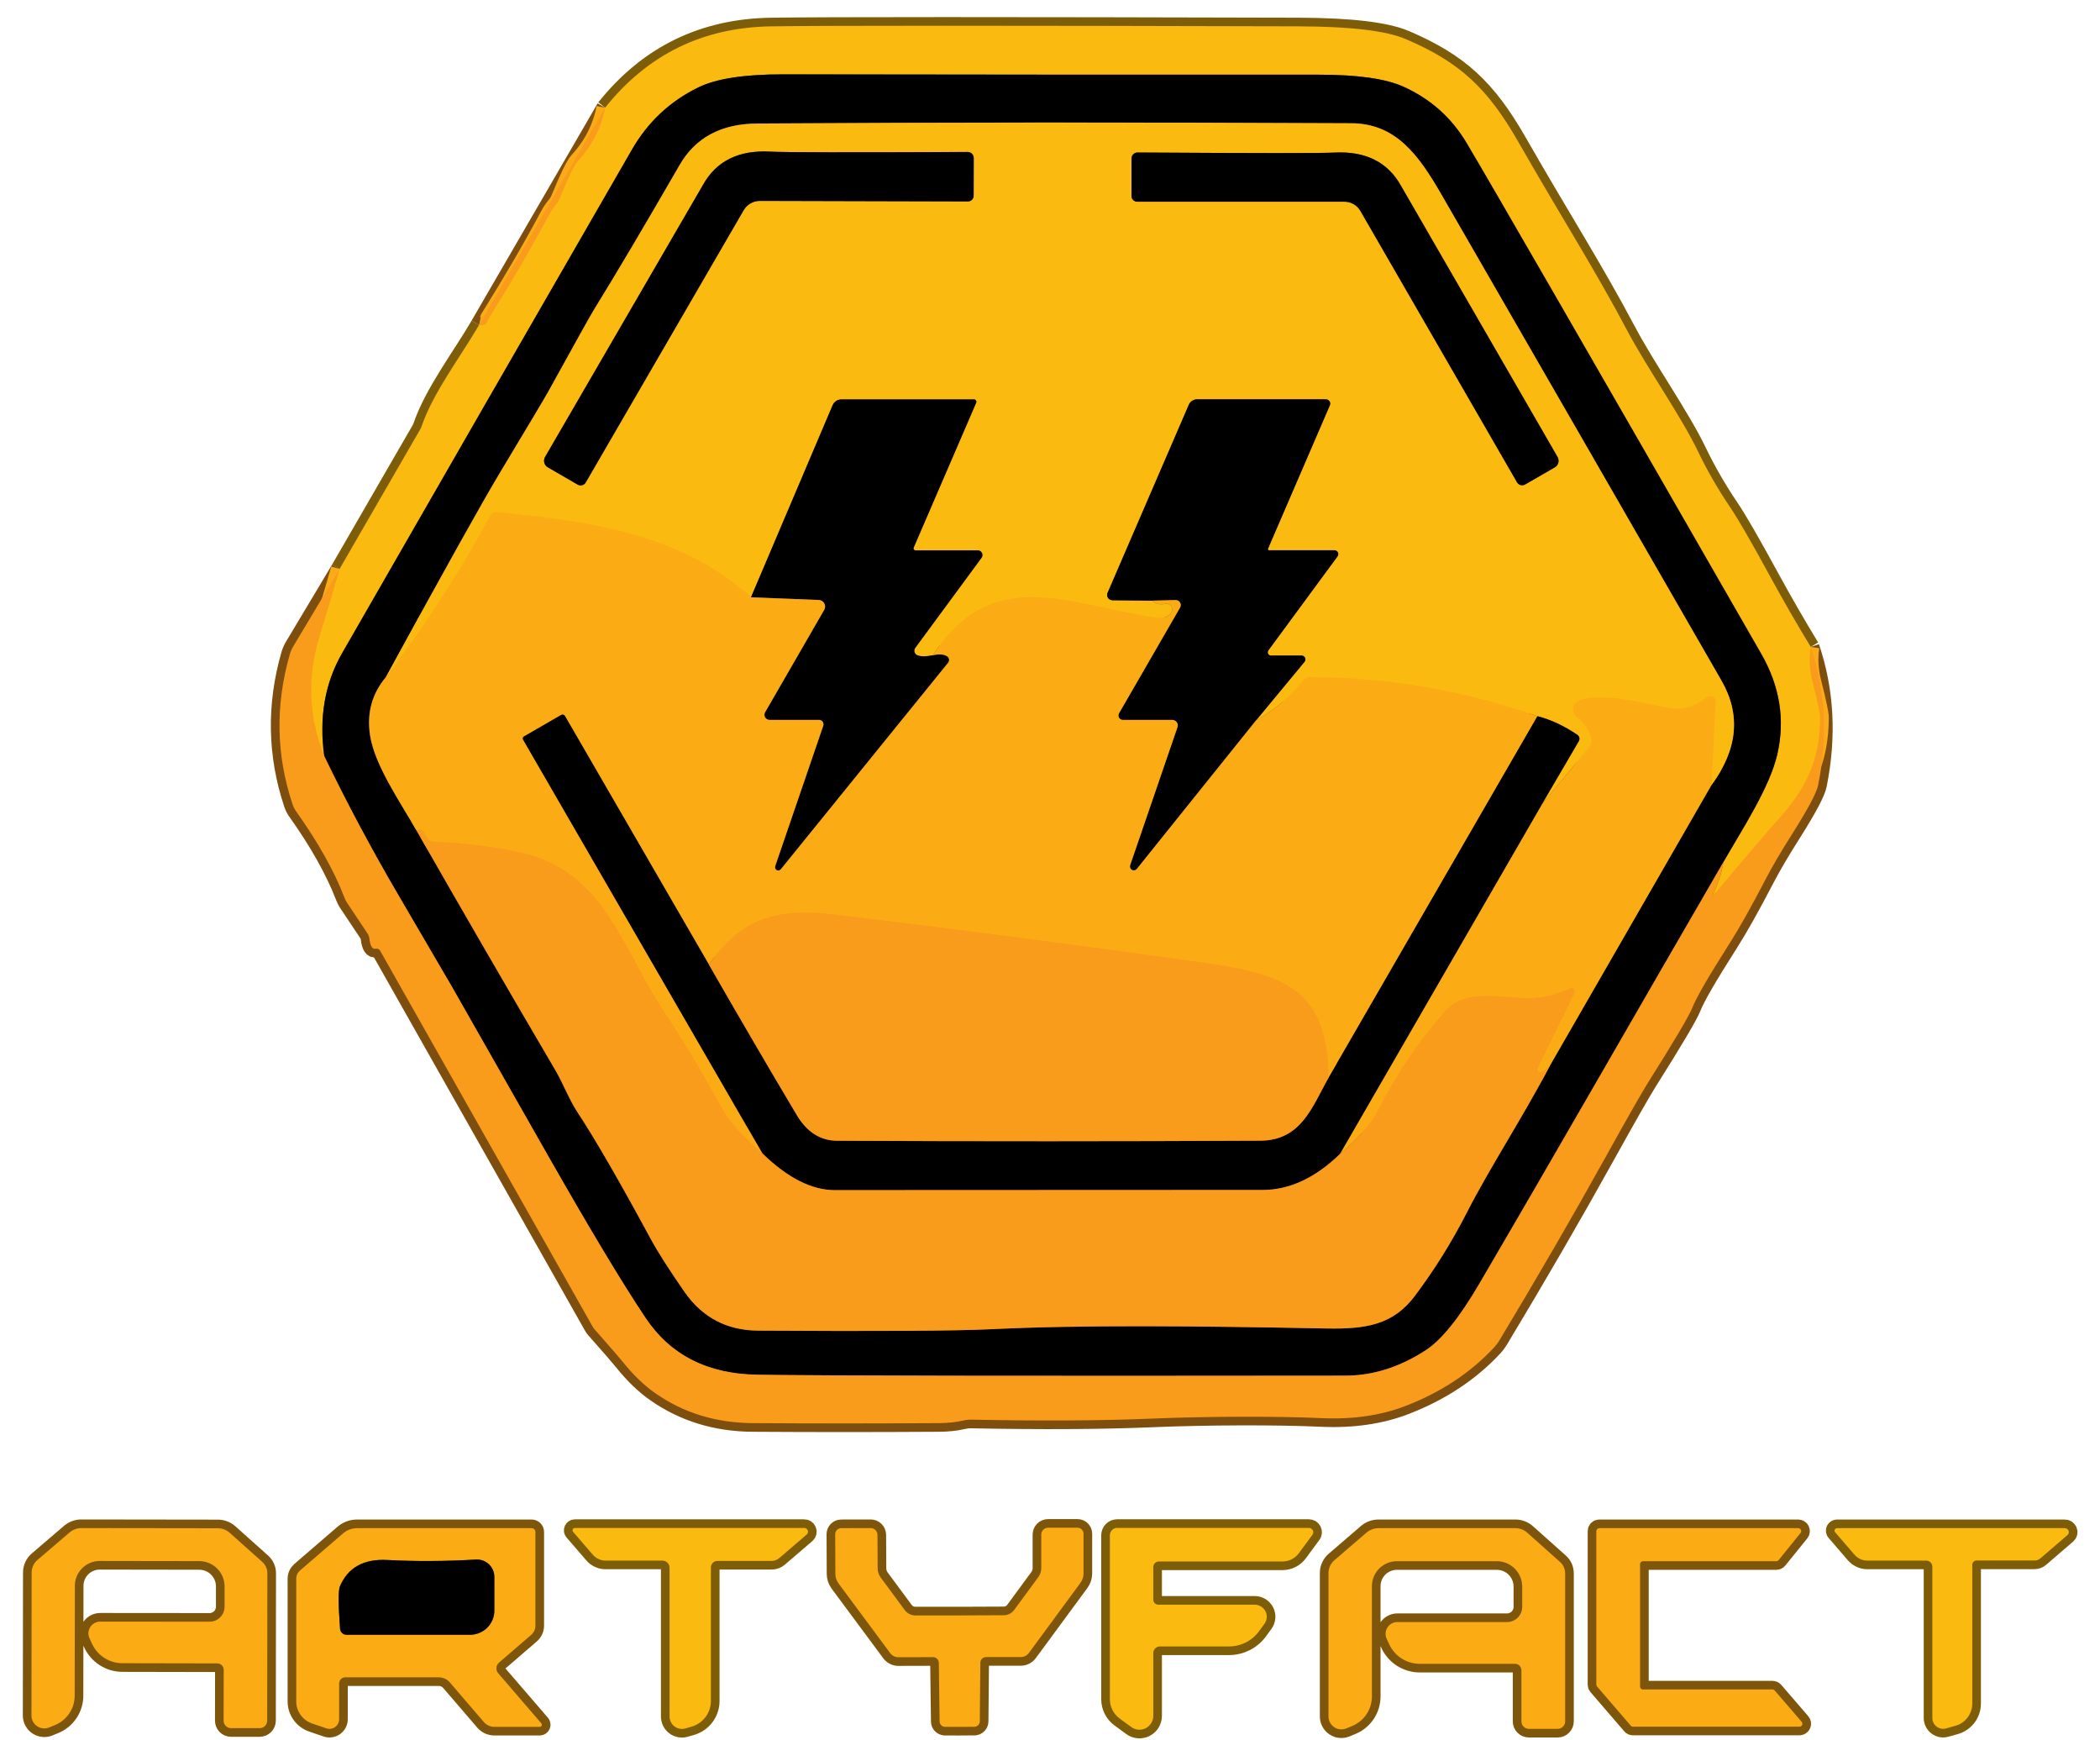 <svg width="70" height="58" viewBox="0 0 70 58" fill="none" xmlns="http://www.w3.org/2000/svg">
<path d="M20.17 3.589L15.969 10.83" stroke="#7D4E0E" stroke-width="0.576"/>
<path d="M15.969 10.83C15.352 11.89 14.444 13.066 14.05 14.216C14.036 14.252 14.02 14.287 14.001 14.319L11.318 18.961" stroke="#7E5D08" stroke-width="0.576"/>
<path d="M11.319 18.961L9.774 21.543C9.725 21.627 9.686 21.717 9.659 21.811C9.173 23.501 9.204 25.164 9.751 26.801C9.78 26.889 9.822 26.971 9.875 27.046C10.607 28.075 11.141 29.028 11.477 29.904C11.502 29.969 11.534 30.032 11.572 30.091L12.252 31.111C12.286 31.16 12.307 31.218 12.313 31.278C12.342 31.53 12.412 31.643 12.523 31.618C12.552 31.612 12.581 31.614 12.608 31.626C12.634 31.637 12.656 31.657 12.67 31.682L19.758 44.218C19.775 44.247 19.794 44.274 19.816 44.299C20.352 44.906 20.666 45.268 20.758 45.385C21.109 45.823 21.471 46.172 21.844 46.431C22.783 47.088 23.866 47.42 25.091 47.428C27.081 47.441 29.146 47.441 31.286 47.428C31.601 47.426 31.875 47.397 32.107 47.341C32.199 47.32 32.293 47.31 32.386 47.312C34.73 47.358 36.724 47.347 38.368 47.278C40.206 47.2 42.624 47.194 44.035 47.261C45.088 47.31 46.03 47.174 46.862 46.851C48.047 46.392 49.032 45.739 49.815 44.892C49.878 44.823 49.934 44.748 49.982 44.667C51.269 42.528 52.442 40.504 53.5 38.597C54.253 37.241 54.732 36.401 54.935 36.078C55.815 34.682 56.308 33.849 56.413 33.58C56.542 33.248 56.953 32.538 57.646 31.451C57.969 30.946 58.371 30.23 58.854 29.302C59.071 28.883 59.375 28.365 59.767 27.749C60.276 26.942 60.556 26.414 60.605 26.164C60.932 24.543 60.849 23.008 60.358 21.56" stroke="#7D4E0E" stroke-width="0.576"/>
<path d="M60.358 21.56C59.891 20.791 59.445 20.018 59.021 19.24C58.379 18.063 57.934 17.291 57.684 16.924C57.267 16.307 56.907 15.683 56.603 15.051C56.041 13.878 54.915 12.285 54.258 11.049C53.117 8.899 52.068 7.277 50.607 4.725C49.576 2.921 48.651 2.071 46.865 1.305C46.215 1.026 45.029 0.884 43.306 0.878C33.431 0.851 27.568 0.851 25.716 0.878C23.436 0.909 21.587 1.813 20.17 3.589" stroke="#7E5D08" stroke-width="0.576"/>
<path d="M60.358 21.56C60.298 21.948 60.321 22.346 60.427 22.753C60.59 23.389 60.672 23.776 60.672 23.914C60.669 25.271 60.251 26.242 59.24 27.351C58.929 27.691 58.227 28.514 57.134 29.821C57.132 29.823 57.13 29.825 57.128 29.826C57.126 29.828 57.123 29.829 57.121 29.829C57.118 29.83 57.115 29.83 57.112 29.829C57.11 29.829 57.107 29.828 57.105 29.826C57.103 29.825 57.101 29.823 57.099 29.821C57.098 29.818 57.097 29.816 57.096 29.813C57.096 29.811 57.096 29.808 57.096 29.805C57.097 29.802 57.098 29.8 57.099 29.798C57.276 29.446 57.39 29.094 57.442 28.74" stroke="#FBAB15" stroke-width="0.576"/>
<path d="M57.44 28.74C58.077 27.628 58.987 26.251 59.244 25.136C59.507 23.985 59.328 22.87 58.708 21.791C52.967 11.795 49.692 6.118 48.883 4.76C48.382 3.918 47.679 3.294 46.777 2.887C46.187 2.622 45.252 2.489 43.973 2.489C39.459 2.493 33.503 2.489 26.104 2.478C24.819 2.476 23.878 2.62 23.283 2.91C22.336 3.371 21.598 4.061 21.067 4.981C17.788 10.665 14.567 16.261 11.404 21.767C10.831 22.762 10.631 23.904 10.804 25.193" stroke="#7E5D08" stroke-width="0.576"/>
<path d="M10.806 25.193C10.287 23.895 10.233 22.576 10.642 21.237C10.874 20.484 11.1 19.725 11.319 18.961" stroke="#FBAB15" stroke-width="0.576"/>
<path d="M15.969 10.83C16.115 10.863 16.211 10.815 16.257 10.686C16.267 10.657 16.275 10.636 16.283 10.623C17.051 9.393 17.714 8.256 18.271 7.211C18.354 7.057 18.435 6.934 18.516 6.839C18.573 6.775 18.619 6.7 18.651 6.62C18.941 5.91 19.146 5.49 19.265 5.361C19.739 4.847 20.041 4.256 20.17 3.589" stroke="#FBAB15" stroke-width="0.576"/>
<path d="M57.441 28.74C54.727 33.416 52.047 38.107 49.316 42.771C48.651 43.908 48.056 44.649 47.532 44.993C46.66 45.561 45.761 45.846 44.835 45.846C33.996 45.859 27.463 45.849 25.237 45.814C23.587 45.789 22.348 45.159 21.52 43.924C20.758 42.785 19.691 41.012 18.319 38.605C17.211 36.659 16.128 34.757 15.072 32.897C15.056 32.87 14.463 31.855 13.291 29.852C12.39 28.313 11.562 26.76 10.805 25.193" stroke="#7D4E0E" stroke-width="0.576"/>
<path d="M19.761 51.813C19.813 51.874 19.878 51.923 19.951 51.957C20.023 51.991 20.102 52.009 20.181 52.009H22.077C22.142 52.009 22.203 52.034 22.248 52.079C22.294 52.123 22.319 52.184 22.319 52.248V57.206C22.319 57.27 22.334 57.333 22.362 57.389C22.39 57.446 22.431 57.496 22.482 57.535C22.532 57.573 22.591 57.599 22.653 57.611C22.715 57.623 22.78 57.621 22.841 57.604L23.043 57.546C23.23 57.495 23.396 57.383 23.514 57.228C23.633 57.073 23.697 56.883 23.697 56.688V52.236C23.697 52.179 23.72 52.124 23.761 52.084C23.802 52.043 23.857 52.02 23.916 52.02H25.722C25.815 52.02 25.905 51.986 25.976 51.925L26.889 51.141C26.909 51.125 26.923 51.103 26.929 51.078C26.936 51.054 26.935 51.027 26.926 51.004C26.917 50.98 26.901 50.959 26.88 50.944C26.859 50.93 26.834 50.922 26.808 50.922H19.164C19.149 50.922 19.134 50.926 19.121 50.934C19.108 50.942 19.098 50.953 19.091 50.967C19.085 50.981 19.083 50.996 19.085 51.011C19.087 51.027 19.094 51.041 19.104 51.052L19.761 51.813Z" stroke="#7E5D08" stroke-width="0.576"/>
<path d="M8.658 57.593C8.723 57.593 8.786 57.567 8.832 57.521C8.879 57.474 8.905 57.411 8.906 57.345L8.912 52.433C8.912 52.362 8.898 52.292 8.87 52.228C8.841 52.163 8.8 52.105 8.748 52.058L7.658 51.084C7.549 50.986 7.407 50.931 7.261 50.932L2.714 50.926C2.569 50.925 2.427 50.978 2.317 51.073L1.248 51.989C1.187 52.041 1.138 52.106 1.105 52.178C1.072 52.251 1.055 52.33 1.055 52.41L1.049 57.172C1.049 57.243 1.066 57.312 1.099 57.374C1.132 57.436 1.18 57.489 1.238 57.528C1.297 57.568 1.364 57.592 1.434 57.599C1.504 57.606 1.574 57.596 1.639 57.57L1.835 57.489C2.029 57.41 2.194 57.274 2.31 57.1C2.427 56.927 2.489 56.722 2.489 56.513L2.495 52.85C2.495 52.63 2.583 52.419 2.738 52.264C2.894 52.108 3.105 52.021 3.325 52.021L6.644 52.026C6.868 52.027 7.082 52.116 7.239 52.274C7.397 52.431 7.486 52.645 7.486 52.868V53.545C7.486 53.611 7.472 53.676 7.447 53.737C7.422 53.798 7.385 53.854 7.338 53.9C7.291 53.947 7.235 53.984 7.174 54.009C7.113 54.034 7.047 54.047 6.981 54.046L3.339 54.043C3.274 54.043 3.209 54.06 3.152 54.091C3.094 54.122 3.046 54.167 3.01 54.223C2.975 54.278 2.953 54.341 2.948 54.406C2.944 54.471 2.955 54.537 2.982 54.596L3.063 54.772C3.152 54.968 3.295 55.134 3.475 55.25C3.656 55.367 3.865 55.429 4.08 55.429L7.244 55.435C7.3 55.435 7.353 55.457 7.393 55.497C7.433 55.537 7.456 55.591 7.457 55.648L7.454 57.345C7.454 57.41 7.48 57.473 7.525 57.519C7.571 57.566 7.634 57.592 7.699 57.593H8.658Z" stroke="#7E560B" stroke-width="0.576"/>
<path d="M18.046 57.434L16.606 55.763C16.563 55.713 16.541 55.647 16.547 55.581C16.552 55.514 16.584 55.452 16.634 55.409L17.706 54.484C17.75 54.446 17.786 54.399 17.81 54.346C17.835 54.294 17.847 54.236 17.847 54.178V51.055C17.847 51.021 17.834 50.989 17.81 50.965C17.787 50.942 17.754 50.928 17.721 50.928H11.903C11.732 50.928 11.568 50.989 11.44 51.098L10.005 52.334C9.964 52.37 9.931 52.413 9.909 52.461C9.886 52.509 9.875 52.561 9.875 52.614V56.702C9.875 56.863 9.925 57.021 10.02 57.152C10.114 57.283 10.246 57.382 10.399 57.434L10.878 57.598C10.926 57.615 10.978 57.62 11.029 57.612C11.08 57.605 11.128 57.586 11.17 57.556C11.211 57.526 11.245 57.487 11.269 57.442C11.292 57.397 11.304 57.347 11.304 57.296V56.103C11.304 56.049 11.326 55.997 11.364 55.958C11.402 55.92 11.454 55.898 11.509 55.898H14.623C14.693 55.898 14.762 55.913 14.825 55.942C14.889 55.971 14.946 56.013 14.992 56.066L16.13 57.391C16.174 57.441 16.227 57.48 16.287 57.508C16.348 57.535 16.413 57.549 16.479 57.549H17.991C18.005 57.549 18.018 57.545 18.03 57.537C18.041 57.53 18.05 57.52 18.056 57.508C18.062 57.495 18.064 57.482 18.062 57.469C18.06 57.456 18.055 57.444 18.046 57.434Z" stroke="#7E560B" stroke-width="0.576"/>
<path d="M31.992 57.55C32.303 57.55 32.47 57.549 32.493 57.547C32.539 57.542 32.581 57.521 32.612 57.488C32.643 57.454 32.66 57.41 32.66 57.365L32.678 55.415C32.678 55.39 32.682 55.365 32.692 55.342C32.702 55.319 32.715 55.298 32.733 55.28C32.751 55.262 32.772 55.248 32.795 55.239C32.818 55.229 32.843 55.224 32.868 55.224H34.026C34.078 55.224 34.13 55.212 34.178 55.188C34.225 55.164 34.266 55.129 34.297 55.086L36.014 52.752C36.081 52.661 36.118 52.551 36.118 52.438V51.116C36.118 51.062 36.097 51.011 36.059 50.973C36.022 50.935 35.972 50.914 35.919 50.914H34.936C34.876 50.914 34.818 50.938 34.775 50.981C34.733 51.023 34.709 51.081 34.709 51.142V52.257C34.709 52.365 34.675 52.471 34.611 52.559L33.804 53.657C33.765 53.71 33.714 53.753 33.655 53.783C33.596 53.813 33.531 53.829 33.464 53.83C33.28 53.832 32.786 53.834 31.983 53.836C31.182 53.838 30.689 53.838 30.505 53.836C30.438 53.835 30.372 53.819 30.313 53.789C30.253 53.759 30.202 53.716 30.162 53.663L29.352 52.568C29.289 52.48 29.255 52.374 29.255 52.265L29.249 51.15C29.248 51.09 29.224 51.033 29.181 50.991C29.139 50.949 29.081 50.926 29.021 50.926L28.039 50.928C28.012 50.928 27.987 50.934 27.963 50.944C27.938 50.954 27.916 50.969 27.898 50.987C27.88 51.006 27.865 51.029 27.855 51.053C27.845 51.077 27.84 51.104 27.84 51.13L27.846 52.453C27.846 52.565 27.882 52.675 27.949 52.767L29.675 55.095C29.707 55.137 29.748 55.171 29.795 55.195C29.842 55.218 29.894 55.23 29.946 55.23L31.104 55.227C31.129 55.227 31.154 55.232 31.177 55.242C31.2 55.251 31.221 55.265 31.239 55.283C31.256 55.301 31.27 55.322 31.28 55.345C31.29 55.368 31.294 55.392 31.294 55.417L31.32 57.368C31.32 57.413 31.337 57.457 31.368 57.491C31.399 57.524 31.442 57.545 31.488 57.55C31.511 57.551 31.679 57.551 31.992 57.55Z" stroke="#7E560B" stroke-width="0.576"/>
<path d="M41.825 53.478H38.612C38.567 53.478 38.524 53.461 38.492 53.429C38.46 53.398 38.443 53.356 38.443 53.311V52.225C38.443 52.175 38.462 52.128 38.497 52.093C38.532 52.058 38.58 52.038 38.63 52.038H42.75C42.856 52.038 42.961 52.013 43.056 51.965C43.151 51.917 43.234 51.847 43.297 51.761L43.747 51.15C43.763 51.129 43.773 51.104 43.775 51.077C43.778 51.05 43.772 51.023 43.761 51C43.748 50.976 43.73 50.956 43.707 50.941C43.685 50.927 43.658 50.92 43.632 50.92H37.238C37.174 50.92 37.112 50.945 37.067 50.991C37.022 51.036 36.996 51.098 36.996 51.162V56.631C36.996 56.755 37.025 56.877 37.081 56.988C37.137 57.099 37.219 57.196 37.319 57.27L37.708 57.555C37.776 57.606 37.858 57.637 37.943 57.644C38.028 57.651 38.113 57.634 38.19 57.596C38.266 57.557 38.33 57.498 38.374 57.426C38.419 57.353 38.443 57.269 38.443 57.184V55.092C38.443 55.063 38.448 55.034 38.459 55.007C38.471 54.98 38.487 54.956 38.508 54.935C38.528 54.914 38.553 54.898 38.579 54.887C38.606 54.876 38.635 54.87 38.664 54.87H40.967C41.161 54.87 41.353 54.824 41.527 54.737C41.701 54.649 41.851 54.522 41.966 54.366L42.148 54.115C42.191 54.056 42.218 53.985 42.224 53.911C42.23 53.838 42.215 53.764 42.182 53.698C42.148 53.632 42.097 53.577 42.034 53.538C41.971 53.499 41.899 53.479 41.825 53.478Z" stroke="#7E5D08" stroke-width="0.576"/>
<path d="M51.924 57.616C51.99 57.616 52.053 57.589 52.099 57.542C52.146 57.495 52.172 57.431 52.172 57.365V52.432C52.172 52.361 52.157 52.291 52.128 52.227C52.099 52.162 52.057 52.105 52.005 52.058L50.91 51.081C50.801 50.983 50.659 50.928 50.513 50.928H45.949C45.802 50.928 45.66 50.981 45.548 51.078L44.476 52C44.416 52.053 44.367 52.117 44.334 52.19C44.3 52.262 44.283 52.341 44.283 52.421V57.204C44.283 57.274 44.3 57.344 44.334 57.406C44.367 57.469 44.415 57.522 44.474 57.561C44.532 57.601 44.6 57.625 44.67 57.632C44.74 57.639 44.811 57.628 44.877 57.601L45.073 57.52C45.267 57.441 45.433 57.304 45.55 57.13C45.667 56.955 45.73 56.749 45.73 56.538V52.861C45.73 52.641 45.817 52.429 45.974 52.273C46.13 52.117 46.341 52.029 46.562 52.029H49.893C50.118 52.029 50.333 52.118 50.492 52.276C50.651 52.434 50.74 52.649 50.74 52.873V53.553C50.74 53.687 50.687 53.815 50.592 53.91C50.498 54.004 50.37 54.057 50.236 54.057H46.58C46.514 54.057 46.449 54.073 46.391 54.105C46.333 54.136 46.284 54.182 46.248 54.237C46.213 54.293 46.192 54.356 46.187 54.422C46.183 54.488 46.195 54.553 46.222 54.613L46.303 54.789C46.392 54.986 46.536 55.153 46.717 55.27C46.899 55.386 47.11 55.449 47.326 55.449H50.501C50.557 55.449 50.612 55.472 50.652 55.512C50.692 55.553 50.714 55.608 50.714 55.665V57.368C50.714 57.4 50.721 57.433 50.733 57.463C50.745 57.493 50.764 57.52 50.787 57.543C50.81 57.566 50.837 57.584 50.867 57.597C50.897 57.609 50.929 57.616 50.962 57.616H51.924Z" stroke="#7E560B" stroke-width="0.576"/>
<path d="M59.213 52.029C59.227 52.029 59.241 52.025 59.254 52.019C59.267 52.012 59.279 52.003 59.288 51.991L60.019 51.087C60.031 51.072 60.038 51.055 60.04 51.037C60.042 51.019 60.039 51.001 60.031 50.984C60.023 50.968 60.011 50.954 59.996 50.944C59.98 50.934 59.963 50.929 59.944 50.928H53.309C53.283 50.928 53.258 50.938 53.24 50.957C53.221 50.975 53.211 51 53.211 51.026V56.138C53.21 56.162 53.218 56.185 53.234 56.204L54.358 57.509C54.367 57.52 54.378 57.529 54.391 57.535C54.404 57.541 54.418 57.544 54.433 57.544H59.982C60.001 57.544 60.019 57.538 60.035 57.528C60.05 57.518 60.063 57.504 60.071 57.487C60.079 57.47 60.082 57.451 60.079 57.432C60.077 57.414 60.069 57.397 60.057 57.382L59.158 56.339C59.149 56.328 59.137 56.32 59.124 56.314C59.111 56.308 59.097 56.305 59.083 56.305H54.767C54.741 56.305 54.716 56.294 54.698 56.276C54.679 56.258 54.669 56.233 54.669 56.207V52.127C54.669 52.101 54.679 52.076 54.698 52.058C54.716 52.039 54.741 52.029 54.767 52.029H59.213Z" stroke="#7E560B" stroke-width="0.576"/>
<path d="M61.816 51.813C61.87 51.874 61.935 51.923 62.009 51.957C62.082 51.991 62.162 52.009 62.242 52.009H64.207C64.262 52.009 64.314 52.03 64.352 52.069C64.391 52.107 64.412 52.159 64.412 52.213V57.255C64.412 57.311 64.425 57.366 64.45 57.416C64.475 57.465 64.511 57.509 64.555 57.542C64.6 57.576 64.651 57.598 64.706 57.609C64.76 57.619 64.817 57.616 64.87 57.601L65.178 57.515C65.341 57.47 65.484 57.373 65.586 57.239C65.688 57.105 65.743 56.94 65.743 56.771V52.15C65.743 52.112 65.758 52.075 65.785 52.048C65.811 52.021 65.847 52.006 65.884 52.006H67.818C67.89 52.006 67.96 51.98 68.014 51.934L68.915 51.159C68.936 51.142 68.951 51.119 68.957 51.093C68.964 51.068 68.963 51.04 68.954 51.015C68.944 50.99 68.927 50.968 68.905 50.953C68.883 50.937 68.856 50.928 68.829 50.928H61.234C61.218 50.928 61.202 50.933 61.189 50.942C61.175 50.95 61.165 50.963 61.158 50.977C61.151 50.991 61.149 51.007 61.151 51.022C61.154 51.038 61.16 51.052 61.171 51.064L61.816 51.813Z" stroke="#7E5D08" stroke-width="0.576"/>
<path d="M12.865 22.565C12.4 23.117 12.224 23.761 12.335 24.499C12.482 25.487 13.326 26.706 13.882 27.674" stroke="#7E560B" stroke-width="0.576"/>
<path d="M13.883 27.674C15.421 30.367 16.968 33.036 18.522 35.681C18.758 36.087 18.98 36.66 19.259 37.081C19.841 37.965 20.655 39.373 21.7 41.305C21.924 41.72 22.296 42.302 22.815 43.051C23.41 43.908 24.23 44.339 25.275 44.345C29.274 44.37 31.854 44.354 33.014 44.299C36.143 44.149 39.805 44.189 44.222 44.273C45.525 44.296 46.432 44.16 47.164 43.187C47.819 42.312 48.394 41.391 48.89 40.42C49.642 38.942 50.794 37.179 51.667 35.508" stroke="#7D4E0E" stroke-width="0.576"/>
<path d="M51.668 35.508L57.053 26.158" stroke="#7E560B" stroke-width="0.576"/>
<path d="M57.052 26.158C57.924 24.975 58.035 23.817 57.383 22.683C54.285 17.299 51.17 11.894 48.039 6.468C47.279 5.151 46.521 4.114 45.043 4.108C38.049 4.073 31.448 4.076 25.24 4.117C24.042 4.124 23.179 4.586 22.653 5.502C21.489 7.519 20.533 9.133 19.786 10.343C19.677 10.522 19.173 11.424 18.276 13.051C18.169 13.245 17.639 14.135 16.686 15.719C16.083 16.722 14.809 19.004 12.865 22.565" stroke="#7E5D08" stroke-width="0.576"/>
<path d="M57.052 26.158L57.188 23.387C57.19 23.352 57.182 23.317 57.164 23.287C57.147 23.256 57.121 23.232 57.089 23.216C57.058 23.201 57.023 23.194 56.988 23.198C56.953 23.203 56.92 23.217 56.894 23.24C56.519 23.543 56.12 23.665 55.695 23.606C55.142 23.528 53.41 23.026 52.63 23.349C52.579 23.371 52.535 23.405 52.502 23.448C52.468 23.492 52.447 23.543 52.439 23.597C52.432 23.652 52.438 23.707 52.459 23.758C52.479 23.809 52.512 23.854 52.555 23.888C52.839 24.116 53 24.367 53.039 24.64C53.046 24.688 53.043 24.737 53.03 24.784C53.017 24.83 52.995 24.874 52.964 24.911L51.391 26.815" stroke="#FBB312" stroke-width="0.576"/>
<path d="M51.391 26.815L52.627 24.7C52.647 24.665 52.653 24.624 52.645 24.585C52.636 24.547 52.614 24.513 52.581 24.49C52.137 24.189 51.694 23.981 51.25 23.868" stroke="#7E5D08" stroke-width="0.576"/>
<path d="M51.251 23.868C48.782 23.007 46.258 22.573 43.679 22.566C43.634 22.565 43.59 22.574 43.549 22.593C43.509 22.612 43.473 22.64 43.445 22.675C43.002 23.23 42.476 23.675 41.869 24.009" stroke="#FBB312" stroke-width="0.576"/>
<path d="M41.868 24.009L43.485 22.056C43.5 22.037 43.51 22.015 43.513 21.991C43.516 21.967 43.512 21.942 43.502 21.921C43.491 21.899 43.475 21.881 43.455 21.868C43.434 21.855 43.411 21.848 43.387 21.848H42.37C42.349 21.849 42.329 21.843 42.311 21.833C42.294 21.822 42.279 21.807 42.27 21.788C42.261 21.77 42.257 21.749 42.259 21.729C42.26 21.708 42.268 21.689 42.281 21.672L44.586 18.541C44.599 18.521 44.608 18.499 44.61 18.476C44.611 18.452 44.607 18.428 44.596 18.408C44.585 18.387 44.569 18.369 44.549 18.357C44.528 18.345 44.505 18.338 44.482 18.339H42.298C42.292 18.339 42.286 18.338 42.281 18.335C42.276 18.332 42.272 18.328 42.268 18.323C42.265 18.317 42.263 18.311 42.263 18.305C42.263 18.299 42.264 18.293 42.266 18.287L44.329 13.507C44.339 13.485 44.343 13.462 44.34 13.438C44.339 13.415 44.331 13.392 44.317 13.373C44.304 13.353 44.286 13.337 44.265 13.325C44.244 13.314 44.221 13.308 44.197 13.308H39.903C39.844 13.308 39.787 13.325 39.738 13.358C39.688 13.39 39.65 13.436 39.627 13.49L36.919 19.759C36.907 19.786 36.902 19.815 36.905 19.844C36.908 19.873 36.917 19.901 36.933 19.925C36.949 19.949 36.971 19.969 36.997 19.983C37.022 19.997 37.051 20.004 37.08 20.004L38.402 20.018" stroke="#7E5D08" stroke-width="0.576"/>
<path d="M38.402 20.018C38.525 20.13 38.669 20.165 38.834 20.125C38.872 20.116 38.912 20.119 38.949 20.134C38.986 20.148 39.017 20.174 39.038 20.207C39.06 20.24 39.071 20.279 39.07 20.318C39.069 20.357 39.056 20.395 39.033 20.427C38.929 20.566 38.758 20.617 38.52 20.583C35.688 20.165 33.063 18.773 31.098 21.836" stroke="#FBB312" stroke-width="0.576"/>
<path d="M31.098 21.836C30.881 21.882 30.711 21.884 30.588 21.842C30.564 21.834 30.542 21.82 30.524 21.802C30.506 21.783 30.493 21.761 30.485 21.737C30.477 21.712 30.475 21.687 30.479 21.661C30.483 21.636 30.493 21.612 30.508 21.591L32.718 18.589C32.735 18.566 32.745 18.538 32.747 18.509C32.75 18.481 32.744 18.452 32.731 18.426C32.718 18.4 32.697 18.379 32.673 18.364C32.648 18.349 32.62 18.341 32.591 18.341H30.516C30.505 18.341 30.495 18.338 30.485 18.333C30.475 18.328 30.467 18.32 30.461 18.311C30.455 18.302 30.452 18.292 30.451 18.281C30.45 18.27 30.451 18.259 30.456 18.249L32.539 13.423C32.544 13.411 32.547 13.397 32.545 13.383C32.544 13.37 32.54 13.357 32.533 13.346C32.526 13.335 32.516 13.326 32.504 13.319C32.493 13.313 32.48 13.31 32.467 13.311H28.047C27.985 13.31 27.924 13.329 27.871 13.364C27.819 13.399 27.778 13.448 27.753 13.507L25.033 19.906" stroke="#7E5D08" stroke-width="0.576"/>
<path d="M25.033 19.906C22.708 17.791 19.668 17.371 16.556 17.068C16.513 17.065 16.47 17.074 16.433 17.093C16.396 17.113 16.365 17.144 16.346 17.18C15.32 19.074 14.16 20.869 12.865 22.566" stroke="#FBB312" stroke-width="0.576"/>
<path d="M51.667 35.508C51.456 35.731 51.316 35.787 51.247 35.678C51.241 35.67 51.238 35.66 51.238 35.651C51.237 35.641 51.239 35.632 51.244 35.623L52.48 33.096C52.491 33.075 52.495 33.051 52.492 33.028C52.488 33.004 52.477 32.982 52.461 32.965C52.444 32.948 52.422 32.937 52.399 32.933C52.375 32.929 52.351 32.933 52.33 32.944C51.8 33.186 51.278 33.291 50.766 33.261C49.72 33.2 48.763 33.019 48.172 33.69C47.308 34.671 46.565 35.768 45.942 36.98C45.694 37.464 45.267 37.959 44.66 38.464" stroke="#FBA418" stroke-width="0.576"/>
<path d="M44.66 38.464L51.391 26.815" stroke="#7E560B" stroke-width="0.576"/>
<path d="M41.869 24.009L37.892 28.962C37.873 28.984 37.846 29 37.817 29.005C37.787 29.01 37.757 29.005 37.731 28.99C37.705 28.976 37.684 28.953 37.673 28.925C37.663 28.897 37.661 28.866 37.671 28.838L39.249 24.234C39.259 24.206 39.262 24.177 39.258 24.148C39.254 24.119 39.242 24.092 39.225 24.068C39.208 24.044 39.185 24.025 39.159 24.012C39.132 23.998 39.103 23.991 39.074 23.991H37.429C37.403 23.992 37.377 23.985 37.355 23.972C37.332 23.959 37.313 23.94 37.301 23.918C37.288 23.895 37.281 23.869 37.281 23.843C37.282 23.817 37.288 23.792 37.302 23.77L39.336 20.249C39.351 20.223 39.359 20.194 39.358 20.164C39.358 20.134 39.35 20.105 39.335 20.079C39.319 20.054 39.298 20.033 39.272 20.019C39.245 20.004 39.216 19.997 39.186 19.998L38.402 20.018" stroke="#7E560B" stroke-width="0.576"/>
<path d="M51.25 23.868L44.283 35.923" stroke="#7E560B" stroke-width="0.576"/>
<path d="M44.283 35.923C44.271 32.99 42.839 32.462 40.122 32.082C35.925 31.491 31.808 30.954 27.77 30.471C25.892 30.25 24.673 30.616 23.633 32.151" stroke="#FBA418" stroke-width="0.576"/>
<path d="M23.632 32.151L18.832 23.862C18.826 23.851 18.818 23.842 18.808 23.834C18.799 23.827 18.788 23.821 18.776 23.818C18.764 23.815 18.752 23.814 18.739 23.816C18.727 23.817 18.716 23.821 18.705 23.827L17.463 24.545C17.454 24.55 17.447 24.556 17.441 24.565C17.435 24.573 17.43 24.582 17.428 24.592C17.425 24.602 17.425 24.612 17.427 24.622C17.428 24.633 17.432 24.643 17.437 24.651L25.418 38.444" stroke="#7E560B" stroke-width="0.576"/>
<path d="M25.419 38.444C24.757 37.856 24.328 37.389 24.134 37.044C23.306 35.568 22.651 34.474 22.166 33.759C20.821 31.779 20.193 29.132 17.562 28.466C16.654 28.238 15.614 28.098 14.442 28.048C14.397 28.047 14.353 28.033 14.315 28.008C14.278 27.983 14.248 27.948 14.229 27.907C14.11 27.659 13.994 27.581 13.883 27.674" stroke="#FBA418" stroke-width="0.576"/>
<path d="M23.633 32.151C24.589 33.819 25.565 35.489 26.56 37.162C26.898 37.73 27.349 38.016 27.912 38.018C32.612 38.039 37.312 38.038 42.012 38.015C43.387 38.006 43.741 36.871 44.283 35.923" stroke="#7D4E0E" stroke-width="0.576"/>
<path d="M44.661 38.464C43.839 39.259 42.982 39.657 42.091 39.657C37.337 39.661 32.583 39.663 27.829 39.663C27.058 39.663 26.256 39.256 25.42 38.444" stroke="#7D4E0E" stroke-width="0.576"/>
<path d="M31.098 21.836C31.294 21.79 31.45 21.801 31.565 21.868C31.583 21.879 31.599 21.893 31.611 21.91C31.623 21.928 31.631 21.947 31.635 21.968C31.639 21.989 31.639 22.01 31.633 22.031C31.628 22.051 31.619 22.07 31.605 22.087L26.03 28.967C26.014 28.988 25.991 29.003 25.966 29.008C25.94 29.014 25.913 29.01 25.89 28.997C25.867 28.985 25.849 28.965 25.84 28.94C25.831 28.915 25.831 28.888 25.84 28.864L27.442 24.187C27.449 24.165 27.451 24.141 27.448 24.118C27.444 24.094 27.435 24.072 27.422 24.053C27.408 24.034 27.391 24.018 27.37 24.008C27.35 23.997 27.327 23.991 27.304 23.991H25.65C25.62 23.991 25.591 23.983 25.566 23.968C25.54 23.953 25.519 23.932 25.504 23.907C25.489 23.881 25.481 23.852 25.481 23.822C25.481 23.793 25.488 23.764 25.503 23.738L27.474 20.323C27.492 20.291 27.503 20.254 27.503 20.216C27.503 20.178 27.494 20.141 27.476 20.108C27.457 20.075 27.431 20.047 27.399 20.027C27.367 20.008 27.33 19.997 27.292 19.995L25.033 19.906" stroke="#7E560B" stroke-width="0.576"/>
<path d="M32.458 5.269C32.458 5.242 32.453 5.215 32.443 5.191C32.433 5.166 32.418 5.143 32.399 5.124C32.38 5.105 32.357 5.09 32.332 5.079C32.307 5.069 32.28 5.064 32.253 5.065C28.298 5.082 26.105 5.078 25.673 5.053C24.62 4.996 23.872 5.368 23.428 6.171C23.382 6.252 21.629 9.27 18.17 15.227C18.153 15.256 18.142 15.288 18.137 15.321C18.133 15.354 18.135 15.388 18.143 15.42C18.152 15.453 18.167 15.483 18.187 15.51C18.207 15.537 18.233 15.559 18.262 15.575L19.253 16.149C19.276 16.162 19.301 16.171 19.327 16.174C19.352 16.178 19.379 16.177 19.404 16.17C19.429 16.164 19.453 16.152 19.473 16.137C19.494 16.121 19.511 16.102 19.524 16.08L24.788 7.007C24.843 6.912 24.922 6.833 25.016 6.779C25.111 6.724 25.218 6.695 25.327 6.695L32.265 6.713C32.29 6.713 32.315 6.708 32.338 6.699C32.361 6.689 32.382 6.675 32.399 6.658C32.417 6.641 32.431 6.62 32.441 6.597C32.45 6.574 32.455 6.55 32.455 6.525L32.458 5.269Z" stroke="#7E5D08" stroke-width="0.576"/>
<path d="M37.717 5.284V6.534C37.717 6.559 37.722 6.583 37.731 6.606C37.741 6.629 37.755 6.649 37.773 6.667C37.79 6.684 37.811 6.698 37.834 6.707C37.857 6.717 37.882 6.722 37.907 6.722H44.813C44.922 6.722 45.029 6.75 45.123 6.805C45.217 6.86 45.295 6.938 45.349 7.033L50.57 16.077C50.596 16.121 50.639 16.153 50.689 16.166C50.739 16.179 50.793 16.172 50.838 16.146L51.826 15.576C51.884 15.542 51.926 15.487 51.944 15.422C51.961 15.357 51.952 15.288 51.919 15.23C48.488 9.293 46.751 6.284 46.706 6.203C46.264 5.402 45.52 5.029 44.473 5.085C44.043 5.108 41.859 5.107 37.921 5.082C37.895 5.082 37.868 5.087 37.843 5.097C37.819 5.107 37.796 5.121 37.777 5.14C37.758 5.159 37.743 5.181 37.732 5.206C37.722 5.231 37.717 5.257 37.717 5.284Z" stroke="#7E5D08" stroke-width="0.576"/>
<path d="M11.548 54.481H15.669C15.775 54.481 15.88 54.46 15.978 54.419C16.077 54.379 16.166 54.319 16.241 54.245C16.316 54.17 16.376 54.081 16.417 53.983C16.457 53.885 16.478 53.78 16.478 53.674V52.553C16.478 52.474 16.462 52.396 16.431 52.323C16.4 52.251 16.354 52.185 16.297 52.131C16.239 52.077 16.171 52.035 16.097 52.008C16.023 51.981 15.943 51.969 15.864 51.974C14.835 52.034 13.851 52.038 12.911 51.989C12.124 51.946 11.596 52.24 11.329 52.87C11.274 53.005 11.276 53.476 11.335 54.285C11.34 54.339 11.365 54.389 11.404 54.425C11.444 54.461 11.495 54.481 11.548 54.481Z" stroke="#7E560B" stroke-width="0.576"/>
<path d="M60.358 21.56C60.298 21.948 60.321 22.345 60.427 22.753C60.59 23.388 60.672 23.775 60.672 23.914C60.669 25.271 60.251 26.242 59.24 27.351C58.929 27.691 58.227 28.514 57.134 29.82C57.132 29.823 57.13 29.825 57.128 29.826C57.126 29.828 57.123 29.829 57.12 29.829C57.118 29.83 57.115 29.83 57.112 29.829C57.11 29.829 57.107 29.828 57.105 29.826C57.102 29.825 57.1 29.823 57.099 29.82C57.097 29.818 57.096 29.816 57.096 29.813C57.095 29.81 57.095 29.807 57.096 29.805C57.096 29.802 57.097 29.799 57.099 29.797C57.276 29.446 57.39 29.093 57.442 28.74C58.079 27.628 58.989 26.25 59.245 25.135C59.509 23.985 59.33 22.87 58.71 21.79C52.968 11.794 49.693 6.117 48.885 4.759C48.383 3.918 47.681 3.294 46.778 2.886C46.189 2.621 45.254 2.489 43.975 2.489C39.461 2.493 33.505 2.489 26.105 2.477C24.82 2.475 23.88 2.619 23.285 2.909C22.338 3.37 21.599 4.061 21.069 4.981C17.79 10.665 14.569 16.26 11.405 21.767C10.833 22.762 10.633 23.904 10.806 25.193C10.287 23.895 10.233 22.576 10.642 21.237C10.874 20.484 11.1 19.725 11.319 18.961L14.001 14.319C14.02 14.287 14.037 14.252 14.05 14.215C14.445 13.066 15.353 11.89 15.969 10.83C16.115 10.863 16.211 10.815 16.257 10.686C16.267 10.657 16.276 10.636 16.283 10.623C17.052 9.393 17.714 8.256 18.271 7.211C18.354 7.057 18.436 6.934 18.516 6.839C18.573 6.775 18.619 6.7 18.652 6.62C18.942 5.91 19.146 5.49 19.265 5.361C19.74 4.847 20.041 4.256 20.17 3.589C21.588 1.813 23.436 0.909 25.716 0.878C27.568 0.851 33.431 0.851 43.306 0.878C45.029 0.884 46.216 1.026 46.865 1.305C48.651 2.071 49.576 2.921 50.608 4.725C52.068 7.277 53.117 8.899 54.258 11.049C54.915 12.285 56.042 13.878 56.603 15.051C56.907 15.683 57.267 16.307 57.684 16.924C57.934 17.291 58.379 18.063 59.021 19.24C59.445 20.018 59.891 20.791 60.358 21.56Z" fill="#FBBA0F"/>
<path d="M57.44 28.74C54.726 33.416 52.047 38.107 49.315 42.772C48.651 43.909 48.056 44.649 47.532 44.993C46.66 45.562 45.761 45.846 44.835 45.846C33.995 45.86 27.463 45.849 25.236 45.814C23.587 45.789 22.348 45.159 21.52 43.924C20.757 42.785 19.69 41.012 18.319 38.606C17.21 36.66 16.128 34.757 15.071 32.898C15.056 32.871 14.463 31.856 13.291 29.852C12.39 28.314 11.561 26.761 10.804 25.193C10.631 23.904 10.831 22.762 11.404 21.767C14.567 16.261 17.788 10.665 21.067 4.981C21.598 4.061 22.336 3.371 23.283 2.91C23.878 2.62 24.819 2.476 26.104 2.478C33.503 2.489 39.459 2.493 43.973 2.489C45.252 2.489 46.187 2.622 46.777 2.887C47.679 3.294 48.382 3.918 48.883 4.76C49.692 6.118 52.967 11.795 58.708 21.791C59.328 22.87 59.507 23.985 59.244 25.136C58.987 26.251 58.077 27.628 57.44 28.74ZM12.864 22.566C12.399 23.117 12.223 23.761 12.334 24.499C12.481 25.487 13.325 26.706 13.882 27.674C15.42 30.367 16.966 33.036 18.52 35.681C18.756 36.087 18.978 36.661 19.258 37.081C19.84 37.965 20.653 39.373 21.698 41.305C21.923 41.72 22.295 42.302 22.813 43.051C23.409 43.908 24.229 44.339 25.274 44.345C29.273 44.37 31.853 44.355 33.013 44.299C36.142 44.149 39.804 44.189 44.221 44.273C45.523 44.296 46.431 44.161 47.163 43.187C47.818 42.313 48.393 41.391 48.889 40.421C49.641 38.943 50.793 37.179 51.666 35.508L57.051 26.159C57.923 24.975 58.034 23.817 57.383 22.684C54.284 17.3 51.17 11.894 48.039 6.468C47.278 5.151 46.52 4.114 45.042 4.108C38.048 4.074 31.448 4.077 25.239 4.117C24.041 4.125 23.178 4.587 22.652 5.503C21.488 7.52 20.532 9.133 19.785 10.343C19.676 10.522 19.172 11.425 18.275 13.052C18.168 13.246 17.638 14.135 16.685 15.72C16.082 16.723 14.808 19.004 12.864 22.566Z" fill="black"/>
<path d="M20.17 3.589C20.041 4.256 19.739 4.847 19.265 5.361C19.146 5.49 18.941 5.91 18.651 6.62C18.619 6.7 18.573 6.775 18.516 6.839C18.435 6.934 18.354 7.057 18.271 7.211C17.714 8.256 17.051 9.393 16.283 10.623C16.275 10.636 16.267 10.657 16.257 10.686C16.211 10.815 16.115 10.863 15.969 10.83L20.17 3.589Z" fill="#FA9C1B"/>
<path d="M57.052 26.158L57.188 23.386C57.19 23.351 57.181 23.317 57.164 23.286C57.146 23.256 57.12 23.232 57.089 23.216C57.058 23.2 57.023 23.194 56.988 23.198C56.953 23.203 56.92 23.217 56.894 23.239C56.519 23.543 56.12 23.665 55.695 23.605C55.142 23.527 53.41 23.026 52.629 23.349C52.579 23.37 52.535 23.404 52.502 23.448C52.468 23.491 52.447 23.543 52.439 23.597C52.432 23.651 52.438 23.707 52.459 23.758C52.479 23.808 52.512 23.853 52.554 23.888C52.839 24.116 53 24.367 53.038 24.64C53.046 24.688 53.043 24.737 53.03 24.783C53.017 24.83 52.994 24.873 52.964 24.91L51.39 26.815L52.627 24.7C52.646 24.665 52.653 24.624 52.644 24.585C52.636 24.547 52.613 24.512 52.58 24.49C52.137 24.188 51.693 23.981 51.249 23.867C48.781 23.007 46.257 22.573 43.677 22.565C43.633 22.564 43.588 22.574 43.548 22.593C43.507 22.612 43.472 22.64 43.444 22.675C43 23.23 42.475 23.674 41.868 24.009L43.484 22.055C43.5 22.037 43.509 22.014 43.512 21.99C43.515 21.966 43.511 21.942 43.501 21.92C43.491 21.899 43.475 21.88 43.454 21.867C43.434 21.855 43.41 21.848 43.386 21.848H42.369C42.349 21.848 42.328 21.843 42.311 21.832C42.293 21.822 42.279 21.806 42.269 21.788C42.26 21.77 42.256 21.749 42.258 21.729C42.26 21.708 42.267 21.688 42.28 21.672L44.585 18.54C44.599 18.521 44.607 18.499 44.609 18.475C44.611 18.452 44.606 18.428 44.595 18.407C44.585 18.386 44.568 18.369 44.548 18.357C44.528 18.344 44.505 18.338 44.481 18.338H42.297C42.291 18.339 42.286 18.337 42.28 18.334C42.275 18.332 42.271 18.328 42.268 18.322C42.265 18.317 42.263 18.311 42.262 18.305C42.262 18.299 42.263 18.292 42.266 18.287L44.328 13.507C44.338 13.485 44.342 13.462 44.34 13.438C44.338 13.415 44.33 13.392 44.317 13.372C44.304 13.353 44.286 13.336 44.265 13.325C44.243 13.314 44.22 13.308 44.196 13.308H39.903C39.844 13.308 39.786 13.325 39.737 13.357C39.688 13.39 39.649 13.435 39.626 13.489L36.918 19.759C36.907 19.786 36.902 19.815 36.904 19.844C36.907 19.873 36.917 19.901 36.933 19.925C36.949 19.949 36.971 19.969 36.996 19.983C37.022 19.997 37.05 20.004 37.079 20.004L38.402 20.018C38.525 20.13 38.669 20.165 38.834 20.125C38.872 20.116 38.913 20.119 38.949 20.134C38.986 20.148 39.017 20.174 39.039 20.207C39.06 20.24 39.071 20.279 39.07 20.318C39.069 20.357 39.056 20.396 39.033 20.427C38.929 20.566 38.758 20.617 38.52 20.583C35.688 20.165 33.063 18.773 31.098 21.836C30.881 21.882 30.711 21.884 30.588 21.842C30.564 21.834 30.542 21.82 30.524 21.802C30.506 21.783 30.492 21.761 30.485 21.737C30.477 21.713 30.475 21.687 30.479 21.662C30.483 21.636 30.492 21.612 30.507 21.591L32.717 18.589C32.734 18.566 32.745 18.538 32.747 18.509C32.749 18.481 32.743 18.452 32.73 18.426C32.717 18.4 32.697 18.379 32.672 18.364C32.648 18.349 32.619 18.341 32.59 18.341H30.516C30.505 18.341 30.494 18.338 30.485 18.333C30.475 18.328 30.467 18.32 30.461 18.311C30.455 18.302 30.451 18.292 30.45 18.281C30.449 18.27 30.451 18.259 30.455 18.249L32.538 13.423C32.544 13.411 32.546 13.397 32.545 13.384C32.544 13.37 32.54 13.357 32.532 13.346C32.525 13.335 32.515 13.326 32.504 13.319C32.492 13.313 32.48 13.31 32.466 13.311H28.047C27.984 13.31 27.923 13.329 27.871 13.364C27.819 13.399 27.777 13.448 27.753 13.507L25.033 19.906C22.708 17.791 19.668 17.37 16.556 17.068C16.513 17.064 16.47 17.073 16.433 17.093C16.396 17.113 16.365 17.143 16.346 17.18C15.32 19.074 14.16 20.869 12.865 22.565C14.809 19.004 16.083 16.722 16.686 15.719C17.639 14.135 18.169 13.245 18.276 13.051C19.173 11.424 19.677 10.522 19.786 10.343C20.533 9.133 21.489 7.519 22.653 5.502C23.179 4.586 24.042 4.124 25.24 4.117C31.448 4.076 38.049 4.073 45.043 4.108C46.521 4.114 47.279 5.151 48.039 6.468C51.17 11.894 54.285 17.299 57.383 22.683C58.035 23.817 57.924 24.975 57.052 26.158ZM32.458 5.269C32.458 5.242 32.453 5.215 32.443 5.19C32.433 5.165 32.418 5.143 32.399 5.124C32.38 5.104 32.357 5.089 32.332 5.079C32.307 5.069 32.28 5.064 32.253 5.064C28.298 5.082 26.105 5.078 25.672 5.053C24.62 4.995 23.872 5.368 23.428 6.171C23.382 6.252 21.629 9.27 18.17 15.227C18.153 15.256 18.142 15.287 18.137 15.321C18.132 15.354 18.134 15.388 18.143 15.42C18.151 15.453 18.166 15.483 18.187 15.51C18.207 15.536 18.233 15.559 18.262 15.575L19.253 16.149C19.276 16.162 19.3 16.171 19.326 16.174C19.352 16.178 19.378 16.177 19.404 16.17C19.429 16.164 19.452 16.152 19.473 16.137C19.494 16.121 19.511 16.102 19.524 16.079L24.788 7.006C24.843 6.912 24.921 6.833 25.016 6.778C25.11 6.724 25.218 6.695 25.327 6.695L32.265 6.713C32.29 6.713 32.314 6.708 32.337 6.698C32.361 6.689 32.382 6.675 32.399 6.658C32.417 6.64 32.431 6.62 32.44 6.597C32.45 6.574 32.455 6.55 32.455 6.525L32.458 5.269ZM37.716 5.283V6.534C37.716 6.559 37.721 6.583 37.73 6.606C37.74 6.628 37.754 6.649 37.772 6.666C37.789 6.684 37.81 6.698 37.833 6.707C37.856 6.716 37.881 6.721 37.906 6.721H44.812C44.921 6.721 45.028 6.75 45.122 6.805C45.216 6.859 45.294 6.938 45.348 7.032L50.569 16.077C50.595 16.121 50.638 16.153 50.688 16.166C50.738 16.179 50.792 16.172 50.837 16.146L51.825 15.575C51.883 15.542 51.926 15.486 51.943 15.421C51.96 15.357 51.951 15.288 51.918 15.229C48.487 9.292 46.75 6.283 46.706 6.203C46.264 5.402 45.519 5.029 44.472 5.085C44.042 5.108 41.858 5.107 37.921 5.082C37.894 5.081 37.867 5.086 37.843 5.096C37.818 5.106 37.795 5.121 37.776 5.14C37.757 5.159 37.742 5.181 37.732 5.206C37.721 5.23 37.716 5.257 37.716 5.283Z" fill="#FBBA0F"/>
<path d="M32.458 5.269L32.455 6.525C32.455 6.55 32.45 6.574 32.441 6.597C32.431 6.62 32.417 6.641 32.399 6.658C32.382 6.675 32.361 6.689 32.338 6.699C32.315 6.708 32.29 6.713 32.265 6.713L25.327 6.695C25.218 6.695 25.111 6.724 25.016 6.779C24.922 6.833 24.843 6.912 24.788 7.007L19.524 16.08C19.511 16.102 19.494 16.121 19.473 16.137C19.453 16.152 19.429 16.164 19.404 16.17C19.379 16.177 19.352 16.178 19.327 16.174C19.301 16.171 19.276 16.162 19.253 16.149L18.262 15.575C18.233 15.559 18.207 15.537 18.187 15.51C18.167 15.483 18.152 15.453 18.143 15.42C18.135 15.388 18.133 15.354 18.137 15.321C18.142 15.288 18.153 15.256 18.17 15.227C21.629 9.27 23.382 6.252 23.428 6.171C23.872 5.368 24.62 4.996 25.673 5.053C26.105 5.078 28.298 5.082 32.253 5.065C32.28 5.064 32.307 5.069 32.332 5.079C32.357 5.09 32.38 5.105 32.399 5.124C32.418 5.143 32.433 5.166 32.443 5.191C32.453 5.215 32.458 5.242 32.458 5.269Z" fill="black"/>
<path d="M37.717 5.284C37.717 5.257 37.722 5.231 37.732 5.206C37.743 5.181 37.758 5.159 37.777 5.14C37.796 5.121 37.819 5.107 37.843 5.097C37.868 5.087 37.895 5.082 37.921 5.082C41.859 5.107 44.043 5.108 44.473 5.085C45.52 5.029 46.264 5.402 46.706 6.203C46.751 6.284 48.488 9.293 51.919 15.23C51.952 15.288 51.961 15.357 51.944 15.422C51.926 15.487 51.884 15.542 51.826 15.576L50.838 16.146C50.793 16.172 50.739 16.179 50.689 16.166C50.639 16.153 50.596 16.121 50.57 16.077L45.349 7.033C45.295 6.938 45.217 6.86 45.123 6.805C45.029 6.75 44.922 6.722 44.813 6.722H37.907C37.882 6.722 37.857 6.717 37.834 6.707C37.811 6.698 37.79 6.684 37.773 6.667C37.755 6.649 37.741 6.629 37.731 6.606C37.722 6.583 37.717 6.559 37.717 6.534V5.284Z" fill="black"/>
<path d="M31.098 21.837C31.294 21.791 31.45 21.801 31.565 21.868C31.583 21.879 31.599 21.893 31.611 21.911C31.623 21.928 31.631 21.948 31.635 21.969C31.639 21.989 31.639 22.011 31.633 22.031C31.628 22.052 31.619 22.071 31.605 22.087L26.03 28.968C26.014 28.989 25.991 29.003 25.966 29.009C25.94 29.014 25.913 29.011 25.89 28.998C25.867 28.985 25.849 28.965 25.84 28.94C25.831 28.916 25.831 28.889 25.84 28.864L27.442 24.188C27.449 24.165 27.451 24.142 27.448 24.118C27.444 24.095 27.435 24.073 27.422 24.054C27.408 24.035 27.391 24.019 27.37 24.008C27.35 23.997 27.327 23.992 27.304 23.992H25.65C25.62 23.992 25.591 23.984 25.566 23.969C25.54 23.954 25.519 23.933 25.504 23.907C25.489 23.881 25.481 23.852 25.481 23.823C25.481 23.793 25.488 23.764 25.503 23.738L27.474 20.324C27.492 20.291 27.503 20.254 27.503 20.216C27.503 20.179 27.494 20.142 27.476 20.108C27.457 20.075 27.431 20.048 27.399 20.028C27.367 20.008 27.33 19.997 27.292 19.996L25.033 19.906L27.753 13.507C27.778 13.449 27.819 13.399 27.871 13.364C27.924 13.329 27.985 13.311 28.047 13.311H32.467C32.48 13.311 32.493 13.314 32.504 13.32C32.516 13.326 32.526 13.335 32.533 13.346C32.54 13.358 32.544 13.37 32.545 13.384C32.547 13.397 32.544 13.411 32.539 13.423L30.456 18.25C30.451 18.26 30.45 18.27 30.451 18.281C30.452 18.292 30.455 18.303 30.461 18.312C30.467 18.321 30.475 18.328 30.485 18.334C30.495 18.339 30.505 18.342 30.516 18.342H32.591C32.62 18.341 32.648 18.349 32.673 18.364C32.697 18.379 32.718 18.401 32.731 18.426C32.744 18.452 32.75 18.481 32.747 18.51C32.745 18.539 32.735 18.566 32.718 18.59L30.508 21.592C30.493 21.613 30.483 21.637 30.479 21.662C30.475 21.687 30.477 21.713 30.485 21.737C30.493 21.762 30.506 21.784 30.524 21.802C30.542 21.82 30.564 21.834 30.588 21.842C30.711 21.885 30.881 21.883 31.098 21.837Z" fill="black"/>
<path d="M41.868 24.009L37.892 28.962C37.873 28.985 37.846 29 37.817 29.005C37.787 29.01 37.757 29.005 37.731 28.991C37.705 28.976 37.684 28.953 37.673 28.925C37.662 28.897 37.661 28.866 37.67 28.838L39.249 24.234C39.259 24.206 39.262 24.177 39.258 24.148C39.253 24.119 39.242 24.092 39.225 24.068C39.208 24.044 39.185 24.025 39.159 24.012C39.132 23.999 39.103 23.992 39.074 23.992H37.428C37.403 23.992 37.377 23.985 37.355 23.972C37.332 23.959 37.313 23.94 37.3 23.918C37.288 23.895 37.281 23.87 37.281 23.844C37.281 23.818 37.288 23.792 37.302 23.77L39.336 20.249C39.351 20.223 39.358 20.194 39.358 20.164C39.358 20.134 39.35 20.105 39.335 20.08C39.319 20.054 39.297 20.033 39.271 20.019C39.245 20.005 39.216 19.997 39.186 19.998L38.402 20.018L37.08 20.004C37.051 20.004 37.022 19.997 36.997 19.983C36.971 19.969 36.949 19.949 36.933 19.925C36.917 19.901 36.908 19.873 36.905 19.844C36.902 19.815 36.907 19.786 36.919 19.759L39.627 13.49C39.65 13.436 39.688 13.39 39.738 13.358C39.787 13.325 39.844 13.308 39.903 13.308H44.197C44.221 13.308 44.244 13.314 44.265 13.325C44.286 13.337 44.304 13.353 44.317 13.373C44.331 13.392 44.339 13.415 44.34 13.438C44.343 13.462 44.339 13.485 44.329 13.507L42.266 18.287C42.264 18.293 42.263 18.299 42.263 18.305C42.263 18.311 42.265 18.317 42.268 18.323C42.272 18.328 42.276 18.332 42.281 18.335C42.286 18.338 42.292 18.339 42.298 18.339H44.482C44.505 18.338 44.528 18.345 44.549 18.357C44.569 18.369 44.585 18.387 44.596 18.408C44.607 18.428 44.611 18.452 44.61 18.476C44.608 18.499 44.599 18.521 44.586 18.541L42.281 21.672C42.268 21.689 42.26 21.708 42.259 21.729C42.257 21.749 42.261 21.77 42.27 21.788C42.279 21.807 42.294 21.822 42.311 21.833C42.329 21.843 42.349 21.849 42.37 21.848H43.387C43.411 21.848 43.434 21.855 43.455 21.868C43.475 21.881 43.491 21.899 43.502 21.921C43.512 21.942 43.516 21.967 43.513 21.991C43.51 22.015 43.5 22.037 43.485 22.056L41.868 24.009Z" fill="black"/>
<path d="M25.033 19.906L27.292 19.995C27.329 19.997 27.366 20.008 27.398 20.028C27.43 20.047 27.457 20.075 27.475 20.108C27.494 20.141 27.503 20.179 27.503 20.216C27.502 20.254 27.492 20.291 27.473 20.324L25.502 23.738C25.488 23.764 25.48 23.793 25.48 23.823C25.481 23.852 25.488 23.881 25.503 23.907C25.518 23.933 25.539 23.954 25.565 23.969C25.591 23.984 25.62 23.991 25.649 23.992H27.303C27.326 23.992 27.349 23.997 27.37 24.008C27.39 24.019 27.408 24.034 27.421 24.053C27.435 24.073 27.444 24.095 27.447 24.118C27.451 24.141 27.449 24.165 27.441 24.188L25.84 28.864C25.83 28.889 25.831 28.916 25.84 28.94C25.849 28.965 25.867 28.985 25.89 28.998C25.913 29.01 25.94 29.014 25.965 29.009C25.991 29.003 26.014 28.989 26.03 28.968L31.605 22.087C31.618 22.071 31.628 22.052 31.633 22.031C31.638 22.011 31.639 21.989 31.635 21.968C31.631 21.948 31.623 21.928 31.611 21.911C31.599 21.893 31.583 21.879 31.564 21.868C31.449 21.801 31.294 21.79 31.098 21.837C33.063 18.774 35.688 20.165 38.52 20.583C38.758 20.618 38.929 20.566 39.033 20.428C39.056 20.396 39.069 20.358 39.07 20.318C39.071 20.279 39.06 20.24 39.038 20.207C39.017 20.174 38.986 20.149 38.949 20.134C38.913 20.119 38.872 20.116 38.834 20.125C38.669 20.165 38.525 20.13 38.402 20.018L39.185 19.998C39.215 19.997 39.245 20.004 39.271 20.019C39.297 20.033 39.319 20.054 39.334 20.08C39.349 20.105 39.358 20.134 39.358 20.164C39.358 20.194 39.35 20.223 39.335 20.249L37.301 23.77C37.288 23.792 37.281 23.818 37.281 23.844C37.28 23.87 37.287 23.895 37.3 23.918C37.313 23.94 37.331 23.959 37.354 23.972C37.376 23.985 37.402 23.992 37.428 23.992H39.073C39.103 23.992 39.132 23.998 39.158 24.012C39.184 24.025 39.207 24.044 39.224 24.068C39.242 24.092 39.253 24.119 39.257 24.148C39.261 24.177 39.258 24.206 39.249 24.234L37.67 28.838C37.661 28.866 37.662 28.897 37.673 28.925C37.684 28.953 37.704 28.976 37.73 28.991C37.756 29.005 37.787 29.01 37.816 29.005C37.846 29 37.872 28.985 37.892 28.962L41.868 24.009C42.475 23.675 43 23.23 43.444 22.675C43.472 22.64 43.507 22.612 43.548 22.593C43.588 22.574 43.633 22.565 43.677 22.566C46.257 22.573 48.781 23.007 51.249 23.868L44.282 35.923C44.271 32.99 42.839 32.463 40.122 32.082C35.925 31.491 31.808 30.954 27.77 30.472C25.891 30.25 24.673 30.616 23.632 32.151L18.832 23.862C18.826 23.851 18.818 23.842 18.809 23.834C18.799 23.827 18.788 23.821 18.776 23.818C18.764 23.815 18.752 23.814 18.74 23.816C18.728 23.817 18.716 23.821 18.706 23.828L17.464 24.545C17.455 24.55 17.447 24.556 17.441 24.565C17.435 24.573 17.431 24.582 17.428 24.592C17.426 24.602 17.425 24.612 17.427 24.622C17.429 24.633 17.432 24.643 17.438 24.651L25.419 38.444C24.756 37.856 24.328 37.389 24.134 37.044C23.306 35.569 22.65 34.474 22.166 33.759C20.82 31.78 20.192 29.132 17.562 28.466C16.653 28.238 15.613 28.099 14.441 28.049C14.396 28.047 14.352 28.033 14.315 28.008C14.277 27.983 14.247 27.948 14.228 27.907C14.109 27.66 13.994 27.582 13.882 27.674C13.326 26.706 12.482 25.487 12.335 24.499C12.224 23.761 12.4 23.117 12.865 22.566C14.16 20.869 15.32 19.074 16.346 17.18C16.365 17.144 16.395 17.113 16.433 17.093C16.47 17.074 16.513 17.065 16.556 17.068C19.668 17.371 22.707 17.791 25.033 19.906Z" fill="#FBAC15"/>
<path d="M11.319 18.961C11.1 19.725 10.874 20.484 10.642 21.237C10.233 22.576 10.287 23.895 10.806 25.193C11.563 26.761 12.392 28.314 13.293 29.852C14.464 31.855 15.058 32.871 15.073 32.898C16.13 34.757 17.212 36.66 18.32 38.605C19.692 41.012 20.759 42.785 21.521 43.924C22.349 45.159 23.588 45.789 25.238 45.814C27.464 45.849 33.997 45.859 44.836 45.846C45.762 45.846 46.661 45.562 47.533 44.993C48.058 44.649 48.652 43.909 49.317 42.772C52.048 38.107 54.728 33.416 57.442 28.74C57.39 29.093 57.276 29.446 57.099 29.797C57.097 29.8 57.096 29.802 57.096 29.805C57.095 29.808 57.095 29.81 57.096 29.813C57.096 29.816 57.097 29.818 57.099 29.82C57.1 29.823 57.102 29.825 57.105 29.826C57.107 29.828 57.11 29.829 57.112 29.829C57.115 29.83 57.118 29.83 57.12 29.829C57.123 29.829 57.126 29.828 57.128 29.826C57.13 29.825 57.132 29.823 57.134 29.82C58.227 28.514 58.929 27.691 59.24 27.351C60.251 26.242 60.669 25.271 60.672 23.914C60.672 23.776 60.59 23.389 60.427 22.753C60.321 22.345 60.298 21.948 60.358 21.56C60.849 23.008 60.932 24.543 60.605 26.164C60.556 26.414 60.276 26.942 59.767 27.749C59.375 28.365 59.071 28.883 58.854 29.302C58.371 30.23 57.969 30.946 57.646 31.451C56.953 32.538 56.542 33.248 56.413 33.58C56.308 33.849 55.815 34.682 54.935 36.078C54.732 36.401 54.253 37.241 53.5 38.597C52.442 40.504 51.269 42.528 49.982 44.667C49.934 44.748 49.878 44.823 49.815 44.892C49.032 45.739 48.047 46.392 46.862 46.851C46.03 47.174 45.088 47.31 44.035 47.261C42.624 47.194 40.206 47.2 38.368 47.278C36.724 47.347 34.73 47.358 32.386 47.312C32.293 47.31 32.199 47.32 32.107 47.341C31.875 47.397 31.601 47.426 31.286 47.428C29.146 47.441 27.081 47.441 25.091 47.428C23.866 47.42 22.783 47.088 21.844 46.431C21.471 46.172 21.109 45.823 20.758 45.385C20.666 45.268 20.352 44.906 19.816 44.299C19.794 44.274 19.775 44.247 19.758 44.218L12.67 31.682C12.656 31.657 12.634 31.637 12.608 31.626C12.581 31.614 12.552 31.612 12.523 31.618C12.412 31.643 12.342 31.53 12.313 31.278C12.307 31.218 12.286 31.16 12.252 31.111L11.572 30.091C11.534 30.032 11.502 29.969 11.477 29.904C11.141 29.028 10.607 28.075 9.875 27.046C9.822 26.971 9.78 26.889 9.751 26.801C9.204 25.164 9.173 23.501 9.659 21.811C9.686 21.717 9.725 21.627 9.774 21.543L11.319 18.961Z" fill="#FA9C1B"/>
<path d="M57.052 26.158L51.667 35.508C51.456 35.731 51.316 35.788 51.247 35.678C51.241 35.67 51.238 35.661 51.238 35.651C51.237 35.642 51.239 35.632 51.244 35.623L52.48 33.096C52.491 33.075 52.495 33.051 52.492 33.028C52.488 33.004 52.477 32.983 52.461 32.965C52.444 32.949 52.422 32.937 52.399 32.933C52.375 32.929 52.351 32.933 52.33 32.944C51.8 33.186 51.278 33.291 50.766 33.261C49.72 33.2 48.763 33.019 48.172 33.69C47.308 34.672 46.565 35.768 45.942 36.98C45.694 37.464 45.267 37.959 44.66 38.464L51.391 26.815L52.964 24.911C52.995 24.874 53.017 24.83 53.03 24.784C53.043 24.737 53.046 24.688 53.039 24.64C53 24.367 52.839 24.116 52.555 23.888C52.512 23.854 52.479 23.809 52.459 23.758C52.439 23.707 52.432 23.652 52.44 23.597C52.447 23.543 52.468 23.492 52.502 23.448C52.535 23.405 52.579 23.371 52.63 23.349C53.41 23.026 55.142 23.528 55.695 23.606C56.12 23.665 56.519 23.543 56.894 23.24C56.921 23.217 56.953 23.203 56.988 23.198C57.023 23.194 57.058 23.201 57.089 23.216C57.121 23.232 57.147 23.256 57.164 23.287C57.182 23.317 57.19 23.352 57.188 23.387L57.052 26.158Z" fill="#FBAC15"/>
<path d="M23.632 32.151C24.589 33.819 25.564 35.489 26.559 37.162C26.897 37.73 27.348 38.016 27.911 38.018C32.611 38.039 37.311 38.038 42.011 38.015C43.386 38.006 43.74 36.871 44.282 35.923L51.249 23.868C51.693 23.981 52.136 24.189 52.58 24.49C52.612 24.513 52.635 24.547 52.644 24.586C52.652 24.625 52.646 24.666 52.626 24.701L51.39 26.815L44.659 38.464C43.837 39.259 42.981 39.657 42.089 39.657C37.335 39.661 32.581 39.663 27.827 39.663C27.057 39.663 26.254 39.257 25.418 38.444L17.437 24.651C17.432 24.643 17.428 24.633 17.427 24.622C17.425 24.612 17.425 24.602 17.428 24.592C17.43 24.582 17.435 24.573 17.441 24.565C17.447 24.556 17.454 24.55 17.463 24.545L18.705 23.827C18.716 23.821 18.727 23.817 18.739 23.816C18.752 23.814 18.764 23.815 18.776 23.818C18.788 23.821 18.799 23.827 18.808 23.834C18.818 23.842 18.826 23.851 18.832 23.862L23.632 32.151Z" fill="black"/>
<path d="M25.419 38.444C26.255 39.256 27.058 39.663 27.828 39.663C32.582 39.663 37.336 39.661 42.09 39.657C42.981 39.657 43.838 39.259 44.66 38.464C45.267 37.959 45.695 37.464 45.943 36.98C46.565 35.768 47.308 34.671 48.173 33.69C48.763 33.019 49.72 33.2 50.766 33.261C51.279 33.291 51.8 33.186 52.33 32.944C52.352 32.933 52.376 32.929 52.399 32.933C52.422 32.937 52.444 32.948 52.461 32.965C52.477 32.982 52.488 33.004 52.492 33.028C52.495 33.051 52.491 33.075 52.48 33.096L51.244 35.623C51.24 35.632 51.238 35.641 51.238 35.651C51.239 35.66 51.242 35.67 51.247 35.678C51.316 35.787 51.456 35.731 51.667 35.508C50.794 37.179 49.642 38.942 48.89 40.42C48.394 41.39 47.819 42.312 47.164 43.186C46.432 44.16 45.525 44.296 44.222 44.273C39.805 44.189 36.143 44.149 33.014 44.298C31.854 44.354 29.274 44.37 25.275 44.345C24.23 44.339 23.41 43.908 22.815 43.051C22.296 42.302 21.924 41.72 21.7 41.305C20.655 39.373 19.841 37.965 19.259 37.081C18.98 36.66 18.758 36.087 18.522 35.681C16.968 33.036 15.421 30.367 13.883 27.674C13.994 27.581 14.11 27.659 14.229 27.907C14.248 27.948 14.278 27.983 14.315 28.008C14.353 28.033 14.397 28.047 14.442 28.048C15.614 28.098 16.654 28.238 17.562 28.466C20.193 29.132 20.821 31.779 22.166 33.759C22.651 34.474 23.306 35.568 24.134 37.044C24.328 37.389 24.757 37.856 25.419 38.444Z" fill="#FA9C1B"/>
<path d="M44.283 35.923C43.741 36.871 43.387 38.006 42.012 38.015C37.312 38.038 32.612 38.039 27.912 38.017C27.349 38.016 26.898 37.73 26.56 37.162C25.565 35.489 24.589 33.819 23.633 32.151C24.673 30.616 25.892 30.25 27.77 30.471C31.808 30.954 35.925 31.491 40.122 32.082C42.839 32.462 44.271 32.99 44.283 35.923Z" fill="#FA9C1B"/>
<path d="M19.164 50.922H26.808C26.834 50.922 26.859 50.93 26.88 50.944C26.901 50.959 26.917 50.98 26.926 51.004C26.935 51.027 26.936 51.054 26.929 51.078C26.923 51.103 26.909 51.125 26.889 51.141L25.976 51.925C25.905 51.986 25.815 52.02 25.722 52.02H23.916C23.857 52.02 23.802 52.043 23.761 52.084C23.72 52.124 23.697 52.179 23.697 52.236V56.688C23.697 56.883 23.633 57.073 23.514 57.228C23.396 57.383 23.23 57.495 23.043 57.546L22.841 57.604C22.78 57.621 22.715 57.623 22.653 57.611C22.591 57.599 22.532 57.573 22.482 57.535C22.431 57.496 22.39 57.446 22.362 57.389C22.334 57.333 22.319 57.27 22.319 57.206V52.248C22.319 52.184 22.294 52.123 22.248 52.079C22.203 52.034 22.142 52.009 22.077 52.009H20.181C20.102 52.009 20.023 51.991 19.951 51.957C19.878 51.923 19.813 51.874 19.761 51.813L19.104 51.052C19.094 51.041 19.087 51.027 19.085 51.011C19.083 50.996 19.085 50.981 19.091 50.967C19.098 50.953 19.108 50.942 19.121 50.934C19.134 50.926 19.149 50.922 19.164 50.922Z" fill="#FBBA0F"/>
<path d="M8.658 57.593H7.699C7.634 57.592 7.571 57.566 7.525 57.519C7.48 57.473 7.454 57.41 7.454 57.345L7.457 55.648C7.456 55.591 7.433 55.537 7.393 55.497C7.353 55.457 7.3 55.435 7.244 55.435L4.08 55.429C3.865 55.429 3.656 55.367 3.475 55.25C3.295 55.134 3.152 54.968 3.063 54.772L2.982 54.596C2.955 54.537 2.944 54.471 2.948 54.406C2.953 54.341 2.975 54.278 3.01 54.223C3.046 54.167 3.094 54.122 3.152 54.091C3.209 54.06 3.274 54.043 3.339 54.043L6.981 54.046C7.047 54.047 7.113 54.034 7.174 54.009C7.235 53.984 7.291 53.947 7.338 53.9C7.385 53.854 7.422 53.798 7.447 53.737C7.472 53.676 7.486 53.611 7.486 53.545V52.868C7.486 52.645 7.397 52.431 7.239 52.274C7.082 52.116 6.868 52.027 6.644 52.026L3.325 52.021C3.105 52.021 2.894 52.108 2.738 52.264C2.583 52.419 2.495 52.63 2.495 52.85L2.489 56.513C2.489 56.722 2.427 56.927 2.31 57.1C2.194 57.274 2.029 57.41 1.835 57.489L1.639 57.57C1.574 57.596 1.504 57.606 1.434 57.599C1.364 57.592 1.297 57.568 1.238 57.528C1.18 57.489 1.132 57.436 1.099 57.374C1.066 57.312 1.049 57.243 1.049 57.172L1.055 52.41C1.055 52.33 1.072 52.251 1.105 52.178C1.138 52.106 1.187 52.041 1.248 51.989L2.317 51.073C2.427 50.978 2.569 50.925 2.714 50.926L7.261 50.932C7.407 50.931 7.549 50.986 7.658 51.084L8.748 52.058C8.8 52.105 8.841 52.163 8.87 52.228C8.898 52.292 8.912 52.362 8.912 52.433L8.906 57.345C8.905 57.411 8.879 57.474 8.832 57.521C8.786 57.567 8.723 57.593 8.658 57.593Z" fill="#FBAC15"/>
<path d="M18.046 57.435C18.055 57.444 18.06 57.457 18.062 57.47C18.064 57.483 18.062 57.496 18.056 57.508C18.05 57.52 18.041 57.531 18.03 57.538C18.018 57.545 18.005 57.549 17.991 57.55H16.479C16.413 57.55 16.348 57.536 16.287 57.508C16.227 57.481 16.174 57.441 16.13 57.391L14.992 56.066C14.946 56.013 14.889 55.971 14.825 55.943C14.762 55.914 14.693 55.899 14.623 55.899H11.509C11.454 55.899 11.402 55.92 11.364 55.959C11.326 55.997 11.304 56.049 11.304 56.103V57.296C11.304 57.347 11.292 57.397 11.269 57.443C11.245 57.488 11.211 57.527 11.17 57.557C11.128 57.586 11.08 57.605 11.029 57.613C10.978 57.62 10.926 57.615 10.878 57.599L10.399 57.435C10.246 57.382 10.114 57.284 10.02 57.152C9.925 57.021 9.875 56.864 9.875 56.703V52.614C9.875 52.562 9.886 52.51 9.909 52.462C9.931 52.413 9.964 52.37 10.005 52.335L11.44 51.099C11.568 50.989 11.732 50.929 11.903 50.929H17.721C17.754 50.929 17.787 50.942 17.81 50.966C17.834 50.99 17.847 51.022 17.847 51.056V54.179C17.847 54.237 17.835 54.294 17.81 54.347C17.786 54.399 17.75 54.446 17.706 54.484L16.634 55.409C16.584 55.453 16.552 55.515 16.547 55.581C16.541 55.648 16.563 55.713 16.606 55.763L18.046 57.435ZM11.549 54.481H15.669C15.775 54.481 15.881 54.46 15.979 54.42C16.077 54.379 16.166 54.32 16.242 54.245C16.317 54.17 16.377 54.081 16.417 53.983C16.458 53.885 16.479 53.781 16.479 53.675V52.554C16.479 52.475 16.463 52.396 16.432 52.324C16.4 52.251 16.355 52.186 16.297 52.132C16.24 52.077 16.172 52.035 16.097 52.008C16.023 51.981 15.944 51.97 15.865 51.975C14.836 52.034 13.851 52.039 12.912 51.989C12.124 51.947 11.597 52.241 11.33 52.871C11.274 53.005 11.276 53.477 11.336 54.285C11.341 54.339 11.366 54.389 11.405 54.425C11.444 54.462 11.496 54.481 11.549 54.481Z" fill="#FBAC15"/>
<path d="M31.983 53.836C32.786 53.834 33.28 53.832 33.464 53.83C33.531 53.829 33.596 53.813 33.655 53.783C33.714 53.753 33.765 53.71 33.804 53.657L34.611 52.559C34.675 52.471 34.709 52.365 34.709 52.257V51.142C34.709 51.081 34.733 51.023 34.775 50.981C34.818 50.938 34.876 50.914 34.936 50.914H35.919C35.972 50.914 36.022 50.935 36.059 50.973C36.097 51.011 36.118 51.062 36.118 51.116V52.438C36.118 52.551 36.081 52.661 36.014 52.752L34.297 55.086C34.266 55.129 34.225 55.164 34.178 55.188C34.13 55.212 34.078 55.224 34.026 55.224H32.868C32.843 55.224 32.818 55.229 32.795 55.239C32.772 55.248 32.751 55.262 32.733 55.28C32.715 55.298 32.702 55.319 32.692 55.342C32.682 55.365 32.678 55.39 32.678 55.415L32.66 57.365C32.66 57.41 32.643 57.454 32.612 57.488C32.581 57.521 32.539 57.542 32.493 57.547C32.47 57.549 32.303 57.55 31.992 57.55C31.679 57.551 31.511 57.551 31.488 57.55C31.442 57.545 31.399 57.524 31.368 57.491C31.337 57.457 31.32 57.413 31.32 57.368L31.294 55.417C31.294 55.392 31.29 55.368 31.28 55.345C31.27 55.322 31.256 55.301 31.239 55.283C31.221 55.265 31.2 55.251 31.177 55.242C31.154 55.232 31.129 55.227 31.104 55.227L29.946 55.23C29.894 55.23 29.842 55.218 29.795 55.195C29.748 55.171 29.707 55.137 29.675 55.095L27.949 52.767C27.882 52.675 27.846 52.565 27.846 52.453L27.84 51.13C27.84 51.104 27.845 51.077 27.855 51.053C27.865 51.029 27.88 51.006 27.898 50.987C27.916 50.969 27.938 50.954 27.963 50.944C27.987 50.934 28.012 50.928 28.039 50.928L29.021 50.926C29.081 50.926 29.139 50.949 29.181 50.991C29.224 51.033 29.248 51.09 29.249 51.15L29.255 52.265C29.255 52.374 29.289 52.48 29.352 52.568L30.162 53.663C30.202 53.716 30.253 53.759 30.313 53.789C30.372 53.819 30.438 53.835 30.505 53.836C30.689 53.838 31.182 53.838 31.983 53.836Z" fill="#FBAC15"/>
<path d="M41.825 53.478C41.899 53.479 41.971 53.499 42.034 53.538C42.097 53.577 42.148 53.632 42.182 53.698C42.215 53.764 42.23 53.838 42.224 53.911C42.218 53.985 42.191 54.056 42.148 54.115L41.966 54.366C41.851 54.522 41.701 54.649 41.527 54.737C41.353 54.824 41.161 54.87 40.967 54.87H38.664C38.635 54.87 38.606 54.876 38.579 54.887C38.553 54.898 38.528 54.914 38.508 54.935C38.487 54.956 38.471 54.98 38.459 55.007C38.448 55.034 38.443 55.063 38.443 55.092V57.184C38.443 57.269 38.419 57.353 38.374 57.426C38.33 57.498 38.266 57.557 38.19 57.596C38.113 57.634 38.028 57.651 37.943 57.644C37.858 57.637 37.776 57.606 37.708 57.555L37.319 57.27C37.219 57.196 37.137 57.099 37.081 56.988C37.025 56.877 36.996 56.755 36.996 56.631V51.162C36.996 51.098 37.022 51.036 37.067 50.991C37.112 50.945 37.174 50.92 37.238 50.92H43.632C43.658 50.92 43.685 50.927 43.707 50.941C43.73 50.956 43.748 50.976 43.761 51C43.772 51.023 43.778 51.05 43.775 51.077C43.773 51.104 43.763 51.129 43.747 51.15L43.297 51.761C43.234 51.847 43.151 51.917 43.056 51.965C42.961 52.013 42.856 52.038 42.75 52.038H38.63C38.58 52.038 38.532 52.058 38.497 52.093C38.462 52.128 38.443 52.175 38.443 52.225V53.311C38.443 53.356 38.46 53.398 38.492 53.429C38.524 53.461 38.567 53.478 38.612 53.478H41.825Z" fill="#FBBA0F"/>
<path d="M50.714 57.368V55.666C50.714 55.608 50.692 55.553 50.652 55.513C50.612 55.472 50.557 55.449 50.501 55.449H47.326C47.11 55.449 46.899 55.387 46.717 55.27C46.536 55.153 46.392 54.986 46.303 54.79L46.222 54.614C46.195 54.554 46.183 54.488 46.187 54.422C46.192 54.357 46.213 54.293 46.248 54.238C46.284 54.182 46.333 54.137 46.391 54.105C46.449 54.074 46.514 54.057 46.58 54.058H50.236C50.37 54.058 50.498 54.005 50.592 53.91C50.687 53.816 50.74 53.687 50.74 53.553V52.874C50.74 52.65 50.651 52.435 50.492 52.277C50.333 52.118 50.118 52.029 49.893 52.029H46.562C46.341 52.029 46.13 52.117 45.974 52.273C45.817 52.429 45.73 52.641 45.73 52.862V56.538C45.73 56.749 45.667 56.955 45.55 57.13C45.433 57.305 45.267 57.441 45.073 57.521L44.877 57.602C44.811 57.629 44.74 57.639 44.67 57.632C44.6 57.625 44.532 57.601 44.474 57.562C44.415 57.522 44.367 57.469 44.334 57.407C44.3 57.344 44.283 57.275 44.283 57.204V52.421C44.283 52.342 44.3 52.263 44.334 52.19C44.367 52.118 44.416 52.053 44.476 52.001L45.548 51.078C45.66 50.982 45.802 50.929 45.949 50.929H50.513C50.659 50.929 50.801 50.983 50.91 51.081L52.005 52.058C52.057 52.105 52.099 52.163 52.128 52.227C52.157 52.292 52.172 52.362 52.172 52.433V57.365C52.172 57.432 52.146 57.496 52.099 57.543C52.053 57.59 51.99 57.616 51.924 57.616H50.962C50.929 57.616 50.897 57.61 50.867 57.597C50.837 57.585 50.81 57.566 50.787 57.544C50.764 57.52 50.745 57.493 50.733 57.463C50.721 57.433 50.714 57.401 50.714 57.368Z" fill="#FBAC15"/>
<path d="M59.213 52.029H54.767C54.741 52.029 54.716 52.04 54.698 52.058C54.679 52.076 54.669 52.101 54.669 52.127V56.207C54.669 56.233 54.679 56.258 54.698 56.276C54.716 56.295 54.741 56.305 54.767 56.305H59.083C59.097 56.305 59.111 56.308 59.124 56.314C59.137 56.32 59.149 56.329 59.158 56.34L60.057 57.383C60.069 57.397 60.077 57.414 60.079 57.433C60.082 57.452 60.079 57.47 60.071 57.487C60.063 57.504 60.05 57.519 60.035 57.529C60.019 57.539 60.001 57.544 59.982 57.544H54.433C54.418 57.544 54.404 57.541 54.391 57.535C54.378 57.529 54.367 57.52 54.358 57.51L53.234 56.204C53.218 56.186 53.21 56.162 53.211 56.138V51.027C53.211 51.001 53.221 50.976 53.24 50.957C53.258 50.939 53.283 50.929 53.309 50.929H59.944C59.963 50.929 59.98 50.935 59.996 50.944C60.011 50.954 60.023 50.968 60.031 50.985C60.039 51.001 60.042 51.02 60.04 51.038C60.038 51.056 60.031 51.073 60.019 51.087L59.288 51.992C59.279 52.003 59.267 52.013 59.254 52.019C59.241 52.026 59.227 52.029 59.213 52.029Z" fill="#FBAC15"/>
<path d="M61.234 50.929H68.829C68.856 50.929 68.883 50.938 68.905 50.953C68.927 50.969 68.944 50.99 68.954 51.016C68.963 51.041 68.964 51.068 68.957 51.094C68.951 51.119 68.936 51.142 68.915 51.159L68.014 51.934C67.96 51.981 67.89 52.006 67.818 52.006H65.884C65.847 52.006 65.811 52.022 65.785 52.048C65.758 52.075 65.743 52.112 65.743 52.15V56.772C65.743 56.941 65.688 57.105 65.586 57.239C65.484 57.373 65.341 57.471 65.178 57.515L64.87 57.602C64.817 57.617 64.76 57.619 64.706 57.609C64.651 57.599 64.6 57.576 64.555 57.543C64.511 57.509 64.475 57.466 64.45 57.416C64.425 57.366 64.412 57.312 64.412 57.256V52.214C64.412 52.16 64.391 52.108 64.352 52.069C64.314 52.031 64.262 52.009 64.207 52.009H62.242C62.162 52.009 62.082 51.992 62.009 51.958C61.935 51.924 61.87 51.875 61.816 51.813L61.171 51.064C61.16 51.053 61.154 51.038 61.151 51.023C61.149 51.008 61.151 50.992 61.158 50.977C61.165 50.963 61.175 50.951 61.189 50.942C61.202 50.934 61.218 50.929 61.234 50.929Z" fill="#FBBA0F"/>
<path d="M11.335 54.285C11.276 53.476 11.274 53.005 11.329 52.87C11.596 52.24 12.124 51.946 12.911 51.989C13.851 52.038 14.835 52.034 15.864 51.974C15.943 51.969 16.023 51.981 16.097 52.008C16.171 52.035 16.239 52.077 16.297 52.131C16.354 52.185 16.4 52.251 16.431 52.323C16.462 52.396 16.478 52.474 16.478 52.553V53.674C16.478 53.78 16.457 53.885 16.417 53.983C16.376 54.081 16.316 54.17 16.241 54.245C16.166 54.319 16.077 54.379 15.978 54.419C15.88 54.46 15.775 54.481 15.669 54.481H11.548C11.495 54.481 11.444 54.461 11.404 54.425C11.365 54.389 11.34 54.339 11.335 54.285Z" fill="black"/>
</svg>
